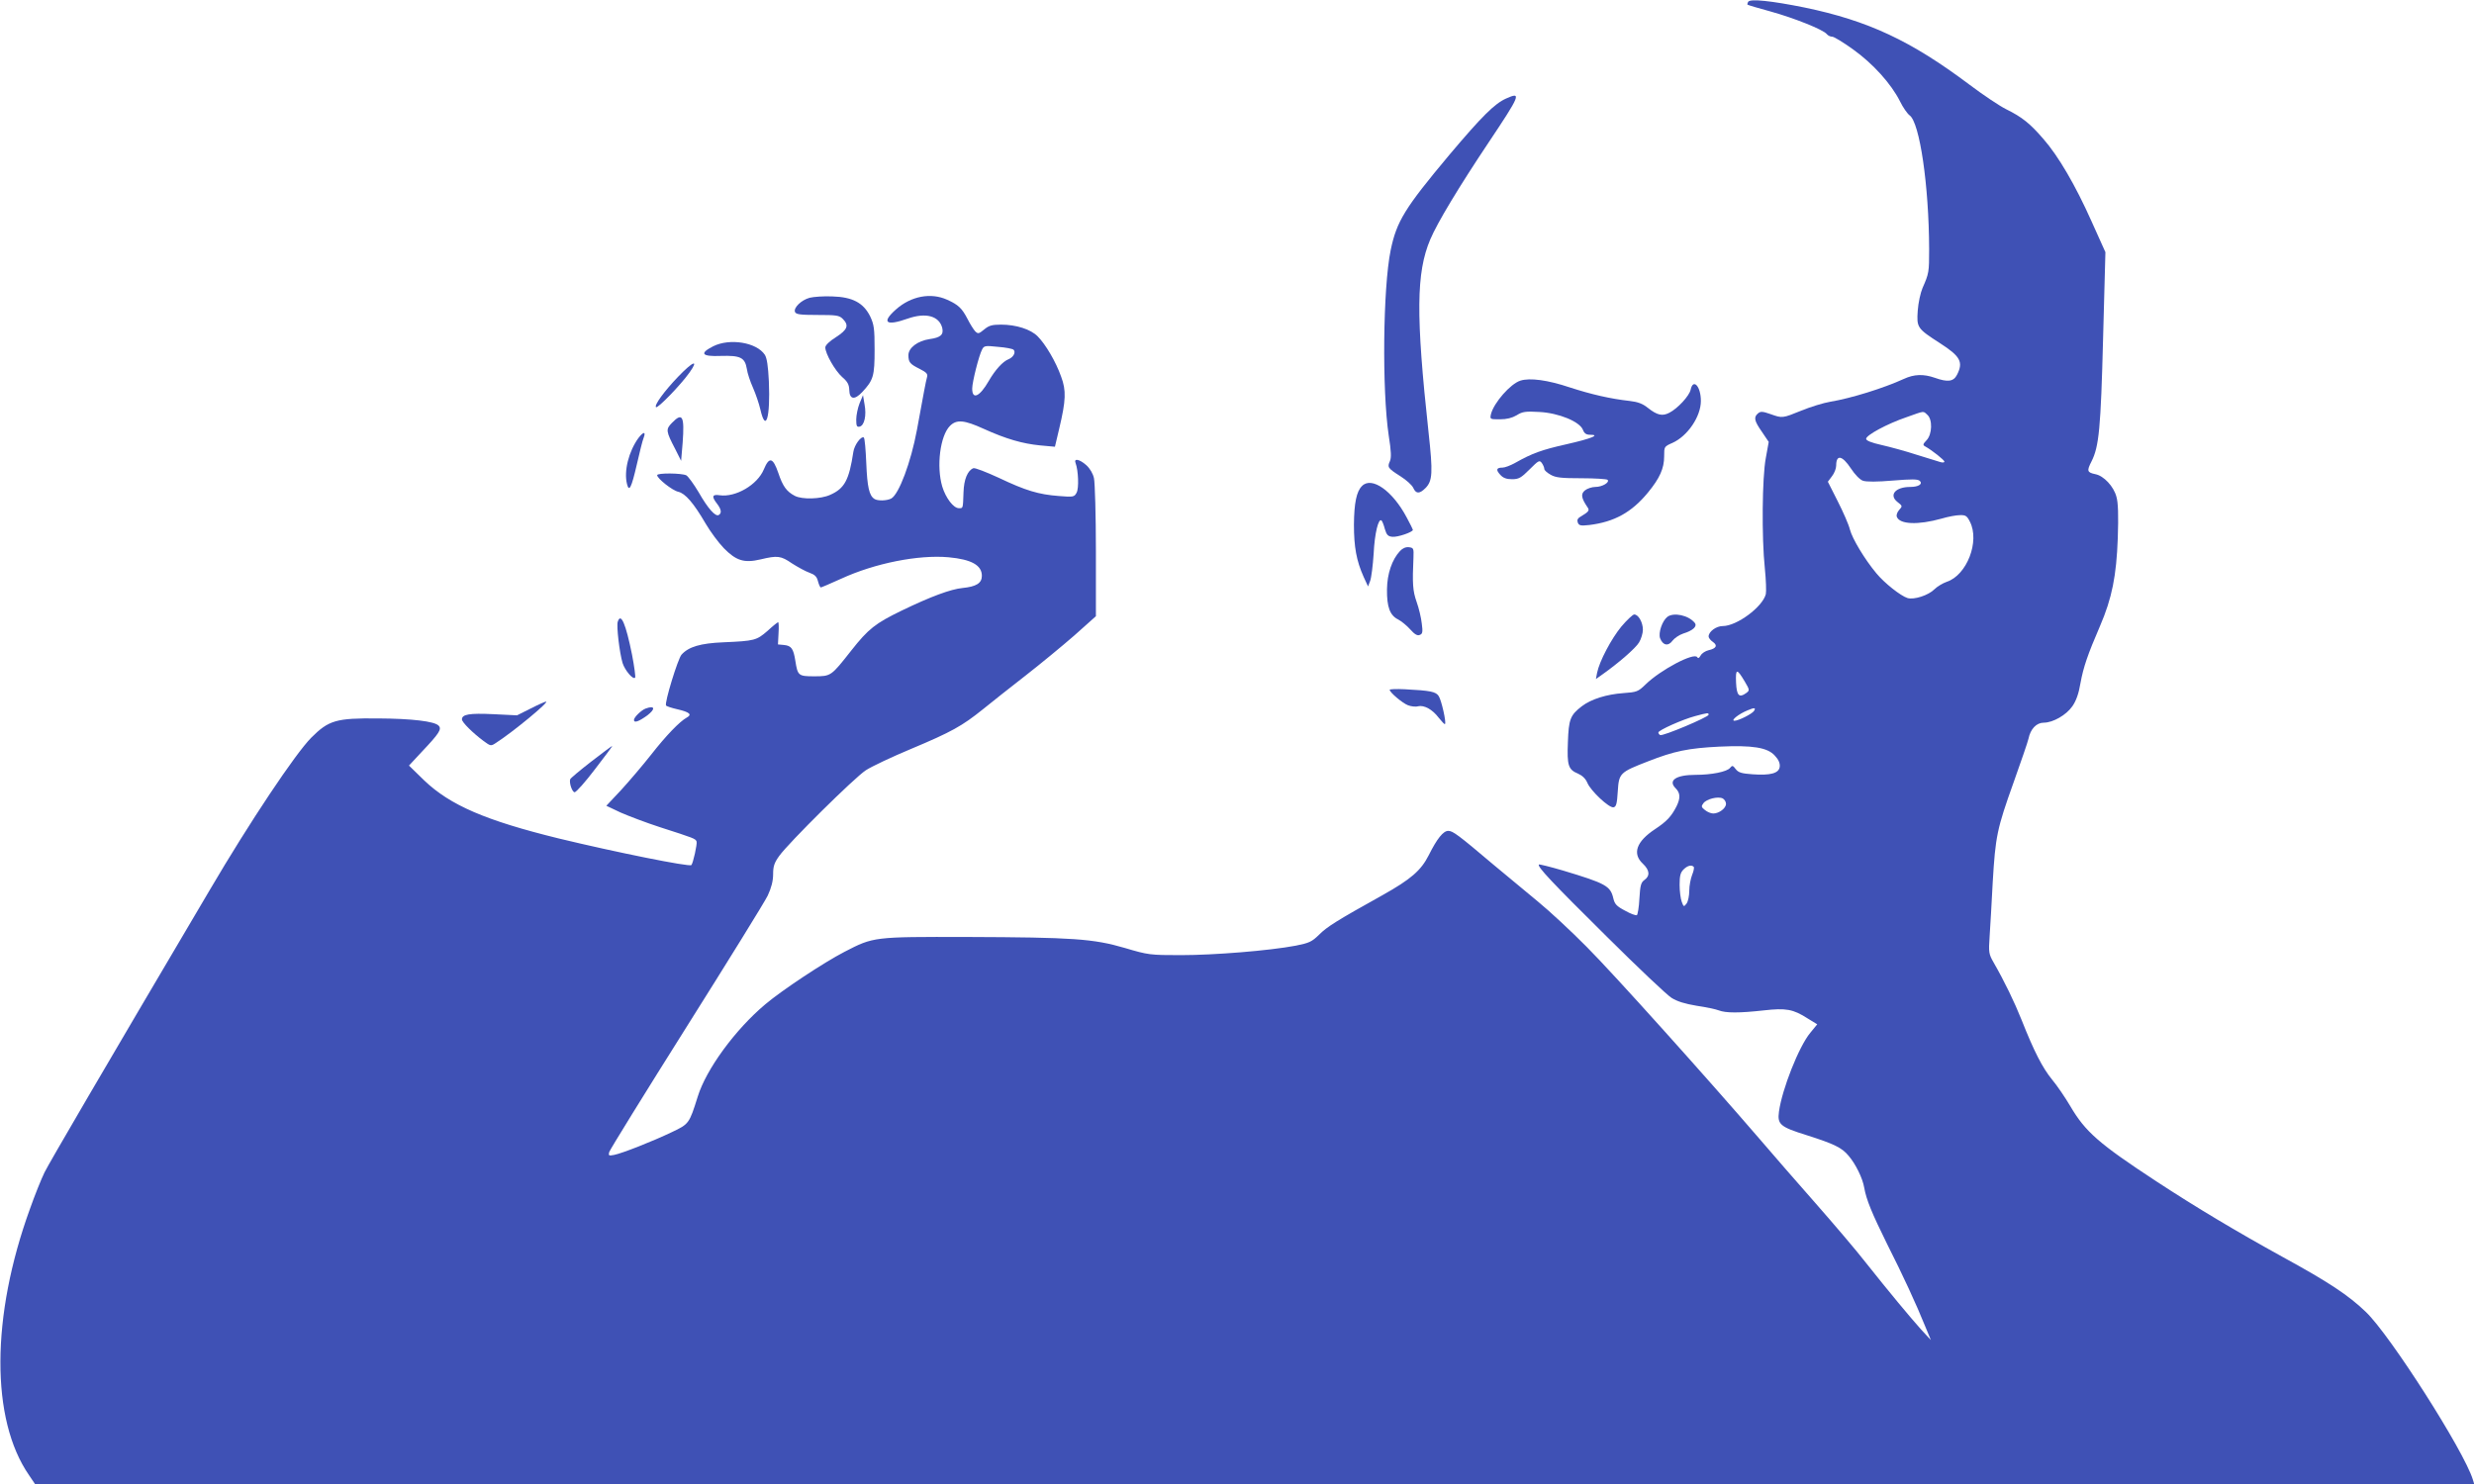 <?xml version="1.0" standalone="no"?>
<!DOCTYPE svg PUBLIC "-//W3C//DTD SVG 20010904//EN"
 "http://www.w3.org/TR/2001/REC-SVG-20010904/DTD/svg10.dtd">
<svg version="1.0" xmlns="http://www.w3.org/2000/svg"
 width="1280pt" height="768pt" viewBox="0 0 1280 768"
 preserveAspectRatio="xMidYMid meet">
<g transform="translate(0,768) scale(0.1,-0.1)"
fill="#3f51b5" stroke="none">
<path d="M9045 7671 c-4 -7 -5 -14 -4 -15 2 -2 55 -18 118 -35 123 -34 273
-94 292 -117 6 -8 19 -14 29 -14 9 0 58 -30 108 -66 103 -74 196 -177 242
-268 16 -33 39 -65 50 -73 52 -37 100 -362 101 -693 0 -119 -1 -125 -34 -200
-11 -26 -22 -76 -25 -118 -6 -87 -3 -92 115 -168 106 -68 122 -98 88 -164 -18
-35 -48 -39 -115 -15 -58 20 -106 19 -160 -6 -105 -48 -272 -100 -380 -118
-36 -6 -104 -27 -150 -46 -99 -40 -98 -40 -160 -18 -40 14 -51 15 -64 4 -24
-20 -20 -39 20 -96 l35 -52 -15 -83 c-19 -99 -22 -411 -5 -572 6 -59 8 -119 5
-133 -17 -66 -150 -165 -223 -165 -34 0 -73 -29 -73 -54 0 -7 10 -20 22 -28
26 -18 18 -34 -22 -43 -17 -4 -35 -16 -41 -27 -8 -14 -13 -17 -18 -9 -16 26
-189 -65 -267 -141 -39 -38 -46 -40 -115 -45 -86 -6 -167 -31 -215 -68 -60
-46 -68 -68 -72 -186 -5 -121 2 -142 53 -163 22 -10 39 -26 48 -48 18 -42 112
-130 135 -126 14 3 18 18 22 82 6 95 10 99 157 156 135 53 208 68 368 76 172
8 250 -4 288 -47 19 -20 27 -39 25 -57 -4 -34 -48 -46 -142 -39 -56 4 -72 9
-86 27 -14 19 -18 20 -29 6 -16 -20 -96 -36 -179 -36 -101 0 -143 -29 -103
-69 25 -25 26 -51 5 -94 -27 -53 -52 -79 -111 -118 -97 -64 -119 -127 -63
-179 35 -33 38 -63 8 -84 -18 -13 -22 -28 -26 -96 -2 -44 -9 -83 -13 -86 -5
-3 -33 7 -61 23 -44 23 -54 34 -61 64 -15 64 -38 77 -261 144 -65 19 -121 33
-124 31 -10 -10 65 -90 350 -372 161 -160 312 -303 336 -318 30 -19 70 -31
130 -41 48 -7 100 -18 115 -24 36 -14 106 -14 232 0 115 13 152 7 228 -42 l49
-30 -36 -44 c-59 -71 -146 -292 -162 -408 -9 -66 6 -79 144 -122 141 -45 181
-64 216 -106 37 -43 73 -117 81 -165 11 -63 40 -133 119 -293 81 -160 151
-312 197 -426 l29 -70 -51 55 c-58 65 -163 191 -286 346 -48 62 -165 199 -258
305 -94 107 -227 259 -295 339 -265 308 -753 852 -891 990 -79 80 -193 186
-253 235 -61 50 -163 135 -229 190 -182 154 -210 175 -234 175 -26 0 -58 -40
-101 -126 -40 -79 -92 -124 -238 -206 -239 -133 -288 -164 -329 -205 -38 -37
-51 -43 -121 -57 -137 -26 -423 -49 -594 -49 -160 0 -169 1 -290 37 -164 48
-269 55 -816 57 -486 1 -484 1 -635 -77 -108 -56 -321 -197 -409 -271 -156
-131 -306 -336 -350 -478 -44 -140 -45 -142 -134 -184 -100 -48 -258 -110
-299 -118 -27 -5 -30 -4 -25 15 3 11 182 301 398 644 216 343 406 650 422 683
19 41 28 76 28 111 0 41 6 59 32 95 50 69 387 403 448 443 31 20 135 69 233
110 210 88 265 119 372 205 44 36 143 114 220 174 77 60 191 154 253 208 l112
100 0 337 c0 185 -5 355 -10 377 -5 24 -21 51 -40 68 -35 31 -66 37 -55 10 14
-37 18 -130 5 -153 -12 -22 -16 -23 -91 -17 -106 8 -172 28 -311 94 -65 30
-124 53 -132 50 -30 -12 -49 -58 -51 -125 -3 -86 -2 -82 -24 -82 -28 0 -68 53
-86 112 -31 105 -11 263 40 314 34 34 73 31 174 -15 117 -53 201 -77 292 -86
l77 -7 22 93 c35 147 37 198 10 270 -27 77 -81 168 -121 208 -36 37 -112 61
-190 61 -47 0 -63 -5 -87 -25 -28 -23 -32 -24 -47 -9 -8 9 -26 37 -39 63 -29
56 -48 74 -106 100 -84 38 -186 19 -264 -50 -77 -68 -53 -88 60 -48 94 33 163
14 179 -48 8 -35 -8 -50 -66 -58 -61 -9 -109 -45 -109 -83 0 -37 8 -46 58 -71
37 -19 43 -26 38 -44 -6 -21 -17 -81 -52 -272 -31 -167 -93 -333 -133 -355
-23 -12 -71 -13 -87 -2 -27 17 -37 62 -42 184 -3 71 -8 131 -13 134 -14 8 -49
-39 -54 -75 -22 -145 -45 -189 -120 -222 -48 -22 -145 -25 -183 -5 -42 22 -62
49 -85 118 -28 81 -47 86 -75 19 -33 -80 -146 -146 -229 -134 -39 6 -42 -7
-13 -44 22 -29 25 -48 9 -58 -17 -11 -56 33 -104 117 -25 42 -54 82 -64 88
-24 12 -151 13 -151 1 0 -17 78 -79 109 -86 36 -8 79 -57 142 -165 24 -41 66
-98 94 -127 64 -65 105 -78 190 -58 88 21 105 19 163 -21 30 -19 70 -41 90
-48 28 -10 38 -20 44 -44 5 -18 11 -32 15 -32 3 0 50 20 105 45 174 80 399
125 556 111 118 -11 172 -41 172 -96 0 -38 -29 -56 -100 -63 -61 -6 -164 -44
-315 -117 -136 -66 -172 -94 -261 -207 -104 -132 -104 -133 -191 -133 -82 0
-86 3 -98 80 -10 64 -21 78 -58 82 l-32 3 3 58 c2 31 1 57 -2 57 -3 0 -28 -20
-55 -45 -57 -49 -66 -52 -228 -59 -119 -5 -180 -23 -217 -64 -19 -22 -89 -250
-80 -263 2 -4 29 -13 60 -20 61 -14 76 -27 48 -42 -38 -21 -108 -94 -184 -191
-44 -56 -114 -138 -156 -184 l-77 -82 74 -35 c41 -18 133 -53 204 -76 177 -57
183 -59 189 -74 4 -13 -18 -112 -27 -122 -11 -10 -389 66 -687 138 -378 93
-561 172 -695 300 l-79 77 66 71 c91 96 105 118 87 136 -22 22 -137 36 -313
37 -217 2 -255 -9 -346 -100 -82 -83 -317 -434 -526 -790 -559 -947 -831
-1413 -854 -1460 -16 -33 -50 -117 -75 -188 -202 -556 -204 -1090 -5 -1378
l31 -46 6310 0 6310 0 -7 23 c-46 149 -427 746 -553 867 -89 86 -193 155 -431
285 -241 133 -447 256 -653 391 -299 196 -368 257 -446 390 -26 44 -68 106
-94 137 -49 60 -93 145 -157 307 -38 95 -88 199 -146 300 -24 42 -26 51 -20
135 3 50 11 176 16 280 14 237 22 276 108 516 38 107 73 208 77 226 10 50 41
83 79 83 48 0 117 40 148 85 19 27 33 65 42 120 15 82 37 147 101 295 62 144
85 260 92 455 4 118 2 184 -7 214 -14 54 -66 109 -109 117 -43 9 -45 17 -20
66 39 77 48 172 60 638 l12 445 -72 160 c-83 186 -171 337 -249 426 -69 80
-110 113 -193 154 -36 18 -122 76 -191 128 -301 226 -523 330 -851 398 -173
35 -281 46 -292 30z m-3801 -1801 c13 -13 -1 -39 -26 -49 -30 -12 -69 -55
-102 -112 -47 -82 -86 -100 -86 -40 0 34 35 172 51 202 10 20 16 21 82 14 40
-3 76 -10 81 -15z m4728 -337 c27 -24 25 -100 -4 -131 -19 -20 -21 -25 -8 -32
36 -20 100 -71 100 -79 0 -5 -10 -6 -22 -2 -13 4 -68 21 -123 38 -55 18 -136
40 -180 50 -54 12 -80 23 -80 32 0 19 109 78 209 112 96 34 85 33 108 12z
m-396 -277 c21 -32 47 -59 63 -64 18 -6 73 -6 154 1 99 8 130 8 140 -2 16 -16
-7 -31 -50 -31 -76 0 -111 -41 -67 -77 27 -21 28 -22 10 -42 -10 -11 -16 -27
-12 -36 15 -39 109 -43 231 -9 33 10 76 18 95 18 30 1 37 -4 52 -34 52 -102
-16 -277 -120 -311 -20 -7 -49 -24 -64 -39 -31 -31 -105 -55 -139 -45 -35 11
-119 77 -161 128 -61 73 -125 180 -137 227 -6 25 -35 91 -63 146 l-51 101 21
28 c12 15 22 40 22 55 0 59 31 54 76 -14z m-549 -1103 c26 -44 26 -46 7 -60
-36 -26 -49 -13 -52 55 -3 73 4 74 45 5z m48 -152 c-9 -15 -80 -51 -101 -51
-22 0 21 35 68 54 35 15 44 14 33 -3z m-235 -20 c0 -12 -239 -113 -251 -105
-5 3 -9 9 -9 13 0 12 126 68 190 85 67 18 70 18 70 7z m90 -461 c0 -23 -36
-50 -66 -50 -12 0 -31 8 -43 18 -19 15 -20 19 -8 35 16 22 75 37 100 25 9 -5
17 -17 17 -28z m-167 -326 c3 -4 0 -22 -8 -41 -8 -20 -15 -57 -15 -82 0 -26
-6 -56 -14 -67 -14 -18 -15 -18 -25 9 -6 16 -11 55 -11 88 0 46 4 63 20 79 20
20 41 26 53 14z"/>
<path d="M7792 7170 c-60 -27 -125 -92 -293 -291 -231 -276 -273 -344 -304
-494 -40 -195 -45 -725 -10 -959 13 -82 14 -115 6 -133 -14 -31 -11 -36 55
-78 30 -19 60 -46 66 -60 14 -31 32 -32 63 -1 37 37 39 80 16 289 -66 607 -64
826 9 998 36 86 151 276 300 499 167 250 174 267 92 230z"/>
<path d="M4189 6139 c-44 -12 -84 -52 -76 -73 5 -13 26 -16 117 -16 97 0 112
-2 130 -20 34 -34 25 -56 -35 -95 -34 -21 -55 -42 -55 -53 0 -32 50 -120 87
-153 28 -24 36 -39 37 -67 1 -49 27 -54 67 -11 58 62 64 83 64 219 0 111 -3
130 -23 173 -35 70 -91 100 -196 103 -45 2 -97 -2 -117 -7z"/>
<path d="M3690 5888 c-73 -37 -60 -54 39 -50 102 3 125 -8 135 -67 3 -23 18
-67 32 -98 14 -32 31 -82 38 -112 28 -123 52 -43 44 145 -4 80 -10 121 -21
138 -42 64 -181 87 -267 44z"/>
<path d="M3510 5732 c-74 -77 -126 -149 -116 -159 8 -9 129 116 174 180 49 69
18 58 -58 -21z"/>
<path d="M7866 5710 c-51 -16 -137 -114 -152 -173 -6 -27 -5 -27 46 -27 36 0
63 7 87 21 30 19 46 21 117 17 100 -5 210 -50 226 -93 7 -18 17 -25 37 -25 55
0 6 -20 -122 -49 -129 -29 -178 -47 -265 -96 -25 -14 -54 -25 -66 -25 -32 0
-36 -11 -12 -37 15 -17 33 -23 61 -23 35 0 47 7 91 51 46 46 51 49 63 33 7
-10 13 -24 13 -31 0 -7 15 -20 33 -30 26 -15 56 -18 159 -18 69 0 130 -4 135
-8 13 -13 -27 -37 -63 -37 -17 0 -42 -8 -54 -18 -22 -18 -19 -39 12 -85 14
-19 10 -24 -38 -53 -12 -7 -15 -16 -11 -28 6 -16 15 -18 60 -13 129 16 219 65
304 169 60 73 83 124 83 186 0 51 0 51 43 70 78 35 147 136 147 217 0 76 -40
119 -53 58 -7 -32 -67 -97 -110 -119 -36 -19 -63 -13 -111 25 -27 22 -52 31
-94 36 -100 11 -199 34 -310 70 -113 38 -207 51 -256 35z"/>
<path d="M4447 5592 c-9 -23 -17 -61 -17 -83 0 -33 3 -40 17 -37 25 5 37 58
26 115 l-8 48 -18 -43z"/>
<path d="M3476 5491 c-32 -33 -31 -42 18 -136 l30 -60 8 95 c10 137 -1 158
-56 101z"/>
<path d="M3303 5413 c-50 -69 -76 -171 -59 -238 11 -44 23 -19 51 102 14 61
29 123 35 137 13 34 -1 33 -27 -1z"/>
<path d="M7047 5165 c-29 -28 -41 -89 -42 -200 0 -116 13 -187 50 -270 l23
-50 11 29 c6 16 14 79 18 140 5 106 25 187 41 172 4 -4 12 -24 17 -44 9 -30
16 -38 39 -40 26 -3 106 24 106 36 0 2 -14 31 -32 64 -73 138 -181 214 -231
163z"/>
<path d="M7243 4828 c-41 -44 -66 -117 -67 -198 -1 -91 15 -135 58 -156 17 -9
45 -32 62 -51 23 -26 37 -34 49 -29 15 5 17 15 11 59 -3 29 -15 80 -27 113
-20 57 -22 95 -16 229 2 47 0 50 -23 53 -17 2 -33 -5 -47 -20z"/>
<path d="M8389 4438 c-52 -63 -114 -180 -126 -240 l-6 -32 34 24 c82 58 170
134 189 165 11 18 20 48 20 66 0 38 -23 79 -45 79 -7 0 -37 -28 -66 -62z"/>
<path d="M8627 4488 c-27 -21 -48 -83 -38 -111 14 -37 42 -43 64 -13 10 13 34
30 55 37 52 16 75 38 60 56 -32 39 -108 55 -141 31z"/>
<path d="M3196 4462 c-7 -22 9 -159 25 -213 12 -38 54 -88 65 -76 3 3 -4 57
-16 119 -32 159 -58 221 -74 170z"/>
<path d="M7190 4110 c0 -13 66 -69 95 -80 16 -6 40 -9 52 -5 31 7 74 -16 107
-60 16 -20 30 -35 32 -32 8 7 -18 122 -32 144 -15 24 -43 29 -176 36 -43 2
-78 1 -78 -3z"/>
<path d="M2745 4013 l-70 -35 -123 6 c-124 6 -162 -1 -162 -27 0 -15 56 -70
112 -112 37 -27 38 -27 65 -9 90 58 278 214 258 213 -5 0 -41 -16 -80 -36z"/>
<path d="M3340 4013 c-23 -9 -60 -45 -60 -59 0 -17 25 -8 68 23 45 34 41 54
-8 36z"/>
<path d="M3058 3738 c-59 -46 -107 -86 -108 -91 -6 -20 11 -67 23 -67 8 0 56
54 106 120 51 66 91 120 89 120 -2 0 -52 -37 -110 -82z"/>
</g>
</svg>
